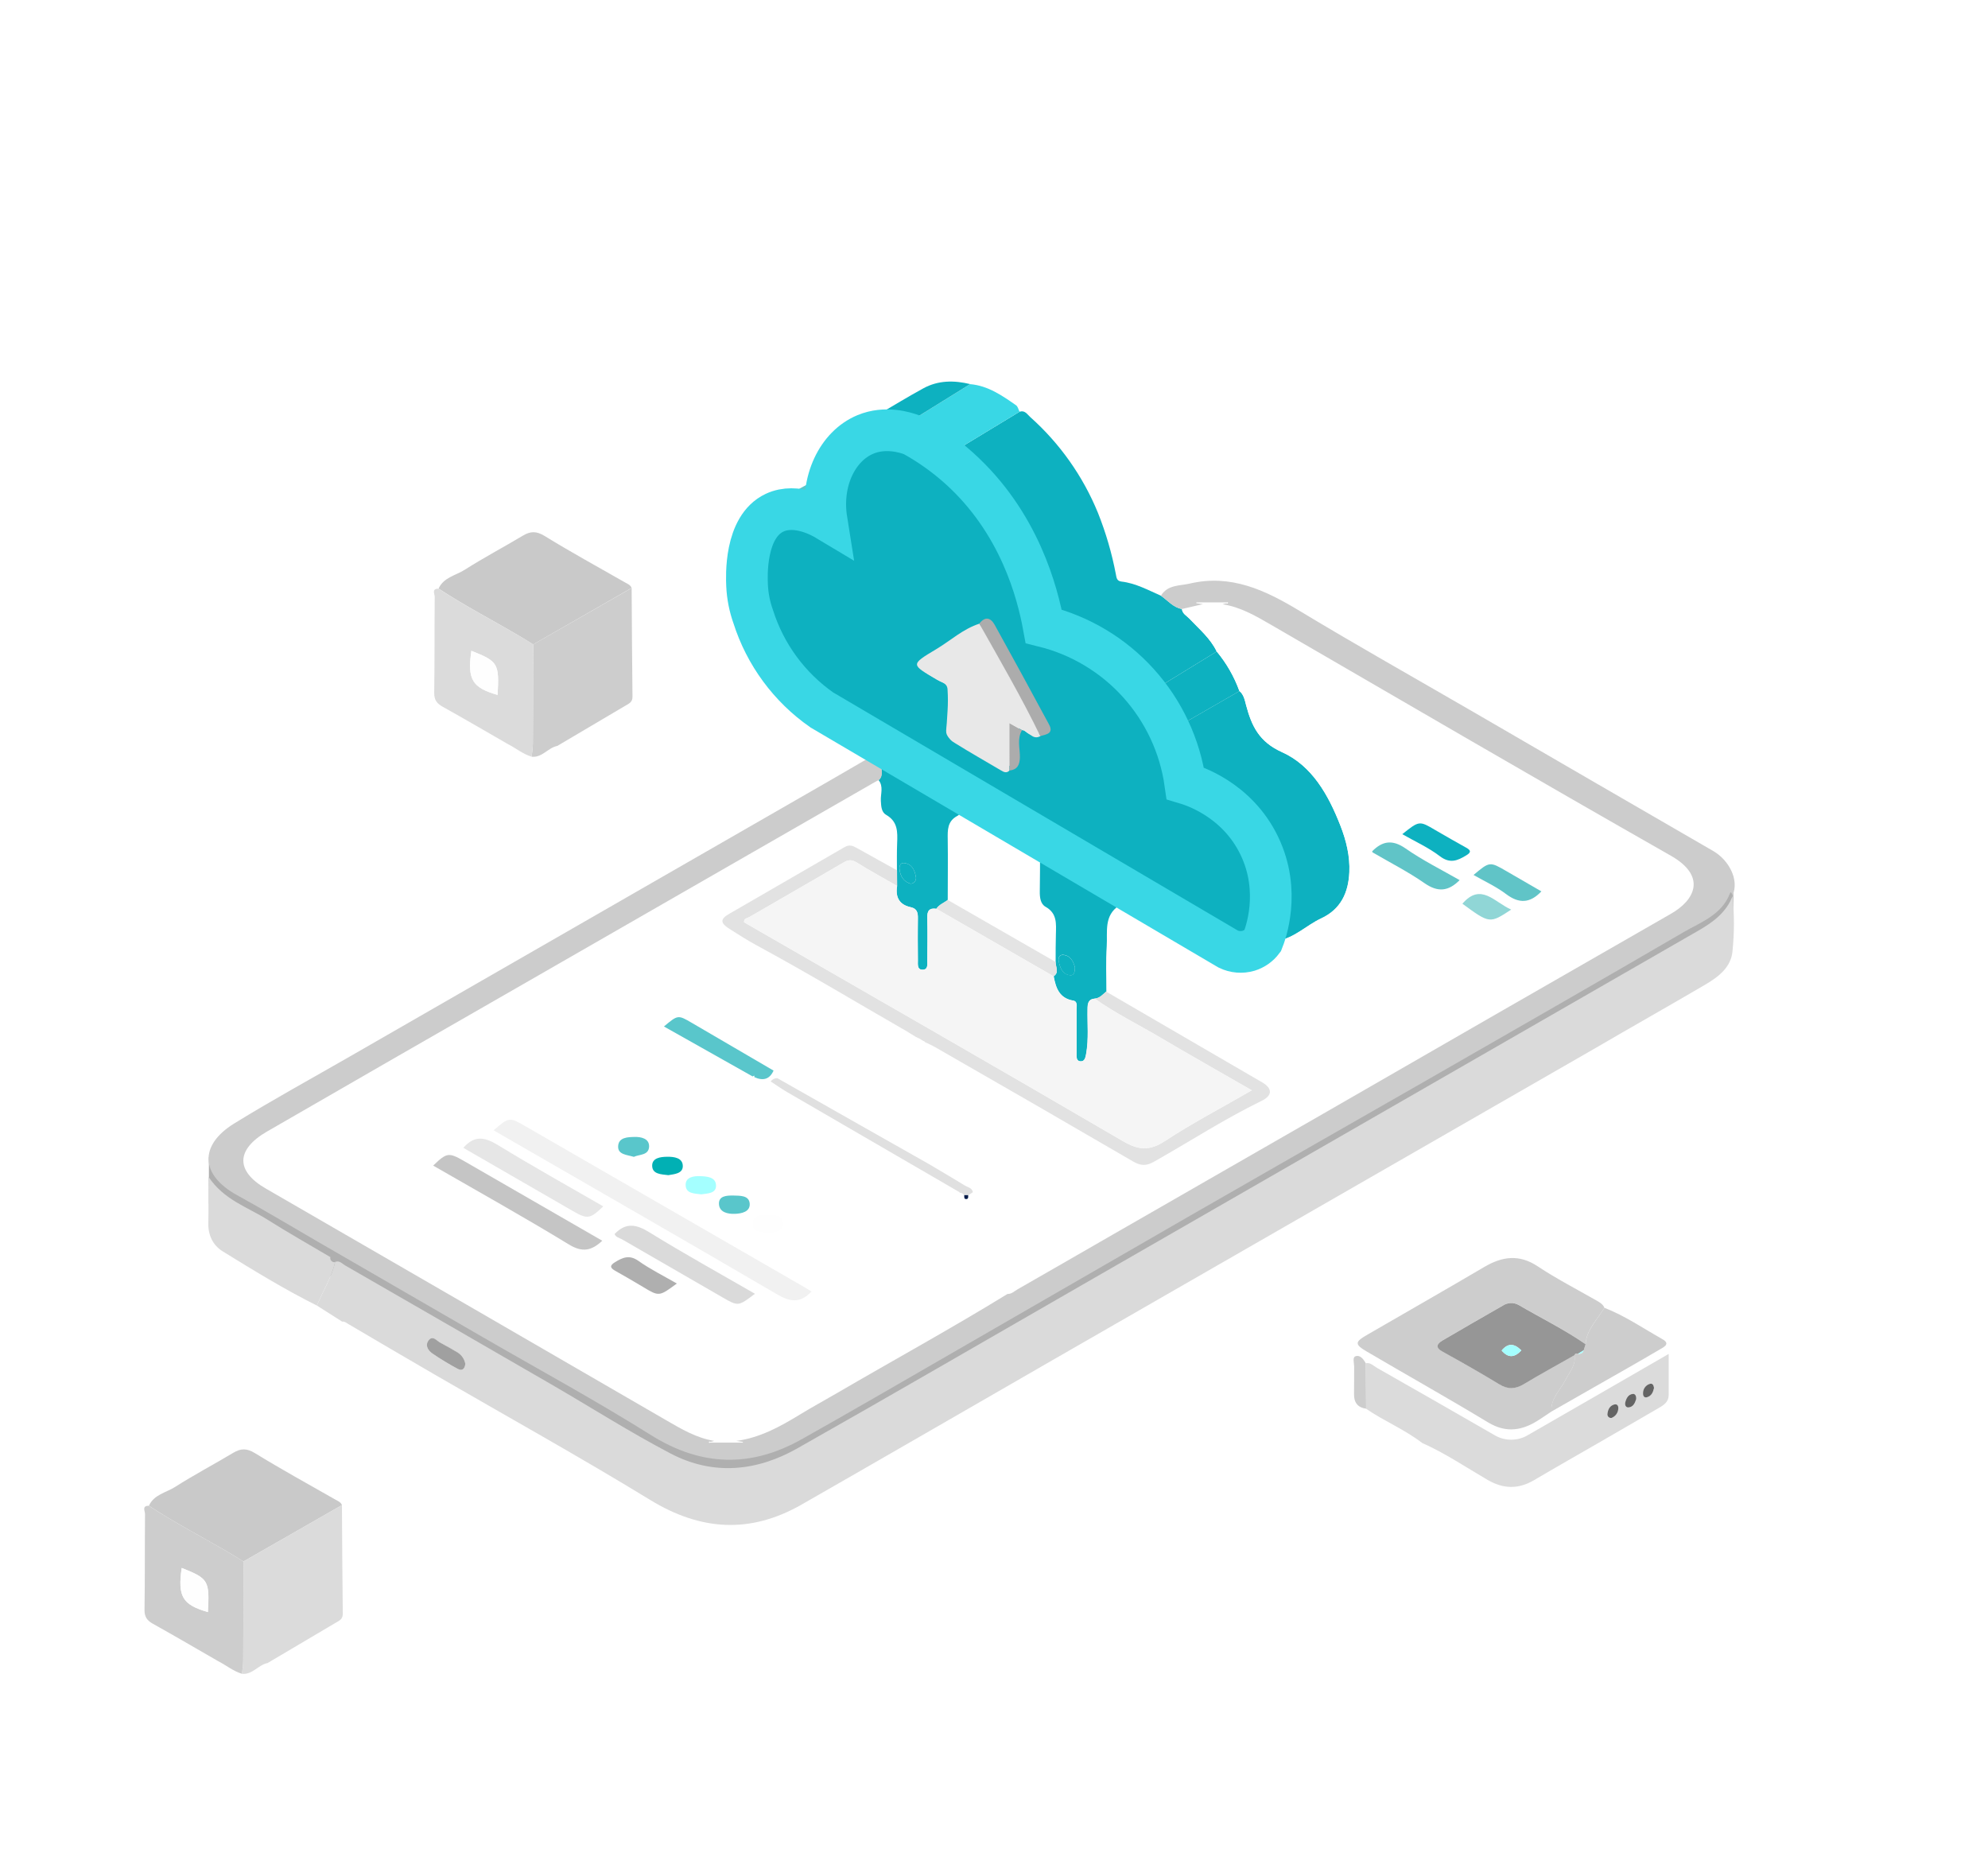 <svg width="620" height="585" viewBox="0 0 620 585" fill="none" xmlns="http://www.w3.org/2000/svg">
<g filter="url(#filter0_d_16227_13963)">
<mask id="mask0_16227_13963" style="mask-type:alpha" maskUnits="userSpaceOnUse" x="0" y="0" width="620" height="585">
<rect width="620" height="585" fill="#D9D9D9"/>
</mask>
<g mask="url(#mask0_16227_13963)">
<path d="M354.079 148.786C356.199 150.263 357.88 152.429 360.618 152.932C360.747 154.421 362.061 155.014 362.925 155.93C365.972 159.153 369.464 162.048 371.454 166.174L353.416 177.243C351.844 176.599 351.316 175.051 350.349 173.884C342.96 164.93 334.701 157.232 322.769 154.892C321.629 154.666 321.159 154.202 320.998 153.106C317.957 132.475 307.733 115.823 292.381 102.065L309.981 91.395C311.605 90.847 312.371 92.207 313.261 93.02C322.493 101.243 329.727 111.468 334.411 122.914C336.889 129.115 338.764 135.54 340.009 142.101C340.215 143.145 340.267 144.196 341.762 144.364C346.187 144.873 350.091 147.033 354.079 148.786Z" fill="#0DB1C0"/>
<path d="M475.86 403.191C474.571 404.035 473.322 404.88 472.046 405.718C466.892 409.103 461.835 410.044 456.082 406.569C443.577 399.007 430.821 391.863 418.22 384.456C414.451 382.244 414.548 381.477 418.22 379.356C430.461 372.264 442.74 365.263 454.942 358.081C460.527 354.806 465.778 354.065 471.576 357.913C477.374 361.762 483.668 365.005 489.756 368.486C490.8 369.086 491.85 369.628 492.365 370.801C490.226 374.489 486.805 377.519 486.509 382.154C479.822 377.564 472.549 373.966 465.571 369.905C464.827 369.502 463.988 369.307 463.143 369.34C462.297 369.373 461.476 369.633 460.765 370.092C454.465 373.702 448.158 377.319 441.896 380.994C440.002 382.103 439.57 383.205 441.954 384.52C447.9 387.802 453.801 391.161 459.606 394.687C462.299 396.331 464.612 396.202 467.246 394.623C472.445 391.509 477.767 388.595 483.037 385.597C483.571 388.717 481.478 390.87 480.221 393.333C478.598 396.563 475.538 399.135 475.86 403.191Z" fill="#CDCDCD"/>
<path d="M390.732 254.44C393.083 252.383 393.186 249.456 393.406 246.703C394.694 230.392 381.809 210.555 366.444 205.107C365.343 204.72 364.512 204.462 364.312 203.128C363.494 198.299 361.49 193.838 359.873 189.26L378.556 178.507C379.947 179.661 380.237 181.395 380.65 182.949C382.37 189.396 384.67 194.36 391.814 197.564C401.214 201.787 406.316 210.942 410.046 220.464C411.876 225.144 413.074 229.986 412.842 235.053C412.552 241.41 410.188 246.581 404.068 249.43C399.487 251.558 395.828 255.458 390.622 256.387C390.587 256.173 390.563 255.958 390.552 255.742C390.7 255.291 391.234 254.904 390.764 254.362L390.732 254.44Z" fill="#0DB1C0"/>
<path d="M435.557 413.004C430.114 408.794 423.684 406.202 418.047 402.315C418.008 397.587 417.972 392.859 417.938 388.131C419.432 387.828 420.366 388.963 421.455 389.582C433.614 396.48 445.753 403.426 457.874 410.418C459.5 411.434 461.378 411.973 463.295 411.973C465.212 411.973 467.09 411.434 468.716 410.418C483.224 402.102 497.707 393.714 512.415 385.224C512.415 389.524 512.415 393.766 512.415 398.008C512.415 400.142 510.978 401.122 509.393 402.037L491.503 412.411C484.493 416.453 477.446 420.444 470.481 424.557C465.611 427.432 460.972 427.387 456.025 424.557C449.247 420.618 442.747 416.195 435.557 413.004ZM502.262 399.368C502.371 398.459 502.023 397.634 501.282 397.692C499.807 397.821 499.189 399.046 498.873 400.355C498.68 401.141 499.053 401.954 499.839 401.902C501.347 401.805 501.888 400.574 502.262 399.368ZM507.841 395.822C507.718 395.017 507.409 394.288 506.52 394.533C505.896 394.725 505.353 395.117 504.973 395.648C504.594 396.179 504.399 396.82 504.42 397.473C504.381 398.253 504.761 398.956 505.663 398.698C507.074 398.317 507.576 397.112 507.841 395.822ZM494.608 405.177C495.207 404.943 495.724 404.537 496.094 404.011C496.464 403.485 496.671 402.861 496.689 402.218C496.734 401.425 496.36 400.742 495.458 400.967C494.022 401.335 493.455 402.534 493.307 403.875C493.271 404.053 493.281 404.238 493.334 404.412C493.387 404.586 493.482 404.744 493.61 404.873C493.739 405.002 493.897 405.097 494.071 405.15C494.245 405.203 494.43 405.212 494.608 405.177Z" fill="#DBDBDB"/>
<path d="M38.438 432.583C40.009 429.069 43.778 428.496 46.581 426.716C52.488 422.958 58.705 419.67 64.722 416.072C67.1 414.654 68.955 414.589 71.513 416.163C79.707 421.198 88.147 425.833 96.502 430.597C97.321 431.068 98.255 431.39 98.654 432.364L67.918 449.958C66.707 449.21 65.502 448.436 64.278 447.708C55.677 442.621 46.8 438.063 38.438 432.583Z" fill="#C9C9C9"/>
<path d="M67.917 449.958L98.641 432.364C98.718 443.672 98.763 454.98 98.905 466.288C98.905 468.016 97.752 468.435 96.637 469.092C89.581 473.27 82.524 477.443 75.468 481.612C72.562 482.167 70.758 485.332 67.473 484.971C67.608 483.572 67.853 482.173 67.859 480.774C67.917 470.498 67.917 460.228 67.917 449.958Z" fill="#DBDBDB"/>
<path d="M67.917 449.958C67.917 460.228 67.917 470.498 67.846 480.774C67.846 482.173 67.595 483.572 67.46 484.971C64.741 484.159 62.564 482.322 60.083 481.058C53.306 477.158 46.554 473.206 39.725 469.395C37.877 468.364 37.032 467.242 37.071 464.992C37.226 455.032 37.129 445.071 37.226 435.11C37.226 434.253 36.169 432.532 38.424 432.583C46.799 438.063 55.69 442.621 64.277 447.708C65.514 448.436 66.719 449.21 67.917 449.958ZM48.661 451.969C47.373 460.879 48.88 463.426 56.83 465.727C57.384 455.902 57.017 455.283 48.674 451.969H48.661Z" fill="#CDCDCD"/>
<path d="M486.503 382.181C486.8 377.545 490.221 374.515 492.36 370.828C498.802 373.336 504.529 377.275 510.521 380.659C513.188 382.168 510.591 383.238 509.541 383.883C503.099 387.699 496.534 391.374 490.021 395.101L475.848 403.192C475.526 399.136 478.586 396.564 480.203 393.366C481.459 390.878 483.553 388.724 483.018 385.63C483.04 385.523 483.088 385.424 483.159 385.341C483.229 385.258 483.319 385.195 483.421 385.156C483.522 385.117 483.632 385.105 483.74 385.12C483.847 385.136 483.949 385.178 484.036 385.243C484.861 385.243 485.621 385.082 485.885 384.121C486.098 383.457 486.297 382.819 486.503 382.181Z" fill="#CDCDCD"/>
<path d="M309.963 91.395L292.363 102.078C287.731 98.609 282.364 96.404 277.455 93.413L294.572 82.795C300.126 83.285 304.513 86.334 308.881 89.384C309.435 89.764 309.609 90.705 309.963 91.395Z" fill="#39D7E5"/>
<path d="M378.541 178.526L359.858 189.28C357.726 185.25 354.93 181.582 353.416 177.243L371.455 166.174C374.517 169.847 376.915 174.027 378.541 178.526Z" fill="#0DB1C0"/>
<path d="M294.573 82.782L277.455 93.4C276.921 93.549 276.515 94.348 275.89 93.948C272.804 92.014 269.312 92.846 265.408 92.556C270.594 89.532 275.213 86.689 279.974 84.097C284.594 81.576 289.535 81.564 294.573 82.782Z" fill="#0DB1C0"/>
<path d="M417.937 388.124C417.975 392.852 418.012 397.58 418.046 402.308C415.373 401.921 414.232 400.329 414.284 397.685C414.342 394.849 414.284 392.012 414.323 389.175C414.323 388.053 413.723 386.306 414.748 385.952C416.178 385.442 417.222 386.848 417.937 388.124Z" fill="#CDCDCD"/>
<path d="M248.219 111.646C248.567 114.45 247.89 117.164 247.517 119.904C244.117 118.758 240.591 118.031 237.016 117.738L248.219 111.646Z" fill="#59C6CB"/>
<path d="M96.541 356.592C96.331 356.631 96.114 356.617 95.911 356.551C95.707 356.485 95.524 356.369 95.376 356.215C95.228 356.06 95.121 355.871 95.065 355.664C95.009 355.458 95.005 355.241 95.053 355.032C95.62 355.484 96.793 355.361 96.541 356.592Z" fill="black"/>
<path d="M214.726 412.34C209.205 411.424 204.508 408.652 199.76 405.893C158.142 381.772 116.51 357.682 74.862 333.622C65.45 328.181 65.559 321.476 75.294 315.854C102.407 300.192 129.549 284.577 156.719 269.01L264.77 206.925C265.182 206.687 265.614 206.487 266.058 206.281C267.662 208.26 266.657 210.568 266.767 212.728C266.864 214.462 266.922 216.28 268.442 217.144C272.082 219.22 271.992 222.501 271.85 225.951C271.734 228.774 271.805 231.605 271.786 234.435C267.643 232.12 263.481 229.845 259.365 227.485C258.076 226.737 256.975 226.26 255.441 227.156C243.433 234.151 231.366 241.03 219.364 248.019C216.607 249.624 216.716 250.881 219.512 252.628C222.308 254.375 225.136 256.206 228.023 257.786C243.903 266.393 259.371 275.721 275.052 284.715C271.65 285.418 272.443 287.874 272.971 290.021C275.587 300.607 278.593 311.085 281.99 321.456C282.493 322.984 283.466 324.596 281.72 326.014L266.2 317.227L234.491 299.259C234.691 298.041 236.701 298.376 236.604 296.867C235.47 296.126 234.42 297.796 233.338 296.867C224.778 291.895 216.237 286.922 207.716 281.949C203.445 279.461 203.432 279.48 199.084 283.116L226.786 298.718C226.815 298.81 226.874 298.89 226.953 298.946C227.032 299.002 227.127 299.03 227.224 299.027L227.256 298.898C229.543 301.477 229.543 301.477 232.365 300.246C234.046 301.342 235.689 302.515 237.428 303.527C255.403 313.976 273.385 324.411 291.377 334.834C288.317 335.408 288.665 337.348 289.734 339.347C293.851 346.896 297.04 354.929 301.588 362.253C302.728 364.09 303.695 366.179 306.22 366.559C288.735 377.307 270.723 387.158 252.993 397.505C249.179 399.729 245.301 401.831 241.532 404.133C235.328 407.923 229.021 411.411 221.651 412.385L214.726 412.34ZM245.082 365.76C244.367 365.315 243.794 364.941 243.188 364.593L156.004 314.307C150.805 311.302 150.792 311.302 145.921 315.467L148.073 316.698C176.838 333.299 205.648 349.817 234.31 366.592C238.356 368.984 241.526 369.544 245.082 365.76ZM179.834 349.926L136.631 325.021C131.961 322.333 131.297 322.443 127.097 326.498C141.238 334.653 155.482 342.583 169.384 351.067C173.527 353.595 176.381 353.182 179.834 349.926ZM183.667 347.85C184.054 348.856 185.22 349.043 186.109 349.552C196.489 355.569 206.877 361.57 217.27 367.552C222.237 370.421 222.237 370.415 227.443 366.463C216.381 360.074 205.281 353.949 194.516 347.289C190.406 344.749 187.139 344.182 183.667 347.85ZM136.503 320.947L170.647 340.668C175.195 343.292 176.046 343.157 180.111 339.198C169.217 332.906 158.207 326.794 147.519 320.244C143.55 317.801 140.213 316.698 136.503 320.947ZM205.436 371.672C208.799 373.606 212.439 375.218 215.505 377.571C219.422 380.575 222.663 380.15 226.116 376.707C222.953 374.87 219.635 373.258 216.678 371.137C212.812 368.339 209.217 367.211 205.462 371.672H205.436ZM203.059 363.291C198.845 360.854 194.774 358.868 191.134 356.27C188.306 354.252 186.218 355.135 183.789 356.631C182.076 357.682 182.218 358.404 183.835 359.32C186.721 360.951 189.6 362.607 192.442 364.316C197.55 367.352 197.537 367.372 203.084 363.265L203.059 363.291ZM231.34 347.489C233.557 347.399 236.159 347.135 236.25 344.807C236.346 342.112 233.563 341.842 231.437 341.848C229.466 341.848 226.812 342.016 226.721 344.511C226.65 347.328 229.414 347.199 231.366 347.463L231.34 347.489ZM189.678 323.764C191.346 322.958 194.303 323.365 194.426 320.58C194.535 317.968 191.804 317.511 189.916 317.556C187.861 317.607 184.762 317.595 184.762 320.631C184.775 323.087 187.552 323.094 189.678 323.764ZM200.437 329.476C202.279 329.154 204.946 328.999 204.946 326.62C204.914 324.042 202.215 323.706 200.024 323.739C197.982 323.739 195.379 324.1 195.392 326.504C195.405 329.173 198.149 329.206 200.437 329.476ZM210.693 335.459C212.555 335.169 215.312 335.234 215.312 332.777C215.312 329.966 212.323 329.85 210.216 329.779C208.399 329.721 205.867 330.063 205.835 332.403C205.784 335.266 208.483 335.182 210.693 335.459ZM220.653 335.82C218.552 335.82 216.046 335.936 216.233 338.58C216.407 341.081 218.958 341.629 221.168 341.545C223.378 341.461 226.026 340.842 225.813 338.322C225.6 335.801 222.779 335.885 220.653 335.827V335.82Z" fill="white"/>
<path d="M306.202 366.527C303.677 366.147 302.71 364.058 301.57 362.22C297.022 354.897 293.839 346.864 289.716 339.314C288.647 337.348 288.299 335.407 291.359 334.801L291.262 334.937C291.449 335.749 292.055 335.813 292.731 335.755V335.672C292.731 336.181 292.583 336.89 293.343 336.89C294.103 336.89 293.936 336.174 293.955 335.665V335.755C294.715 335.813 295.302 335.614 295.45 334.756C295.179 333.344 293.794 333.209 292.873 332.629C289.181 330.346 285.426 328.174 281.695 325.956C283.441 324.538 282.469 322.926 281.966 321.398C278.556 311.035 275.549 300.557 272.947 289.962C272.418 287.816 271.658 285.359 275.028 284.657C275.028 285.701 275.672 285.669 276.387 285.52L276.322 285.462C276.426 286.365 277.057 286.41 277.753 286.339L277.682 286.275C277.83 286.752 278.126 286.919 278.616 286.752H278.687C278.61 287.88 279.273 287.77 279.975 287.545L280.046 287.577L279.969 288.125L280.42 287.867C281.476 288.383 282.572 288.847 283.596 289.434C304.211 301.313 324.827 313.219 345.443 325.15C347.788 326.51 349.495 326.581 351.917 325.208C363.088 318.897 373.866 311.902 385.417 306.26C388.87 304.578 388.961 302.392 385.662 300.458C369.462 291.003 353.238 281.566 336.99 272.149C336.99 267.437 336.778 262.705 337.106 258.011C337.422 253.569 336.159 248.521 340.972 245.336C341.616 244.924 341.674 243.66 342.009 242.79L344.283 243.686C354.784 250.178 365.279 256.728 376.559 261.808C380.656 263.652 384.148 260.661 387.595 258.791C388.395 258.276 389.151 257.696 389.856 257.057L390.584 256.341C395.79 255.413 399.449 251.513 404.029 249.385C410.15 246.535 412.514 241.365 412.804 235.008C413.036 229.941 411.837 225.099 410.008 220.419C406.278 210.896 401.175 201.722 391.776 197.519C384.631 194.295 382.331 189.325 380.611 182.904C380.199 181.35 379.909 179.616 378.518 178.462C376.892 173.963 374.493 169.783 371.431 166.109C369.44 161.983 365.949 159.114 362.901 155.865C362.038 154.949 360.724 154.356 360.595 152.867L367.147 151.352L373.299 151.391C378.84 152.242 383.549 154.982 388.304 157.735C429.87 181.885 471.339 206.1 513.086 229.851C524.179 236.162 520.816 243.563 513.124 247.96C476.841 268.758 440.583 289.604 404.351 310.496L338.826 348.134C329.008 353.775 319.209 359.448 309.378 365.063C308.373 365.637 307.504 366.572 306.202 366.527ZM447.219 237.465C441.575 234.241 435.706 231.301 430.391 227.601C426.301 224.758 423.215 225.235 419.981 228.452C419.981 228.568 419.981 228.755 420.051 228.793C425.482 231.978 431.139 234.841 436.286 238.419C440.454 241.333 443.74 240.985 447.219 237.465ZM472.718 240.959L461.817 234.647C456.599 231.624 456.599 231.617 451.555 235.84C454.995 237.819 458.641 239.457 461.714 241.803C465.734 244.866 469.155 244.73 472.718 240.978V240.959ZM429.335 223.139C433.342 225.434 437.497 227.298 441.021 229.986C444.178 232.404 446.504 231.437 449.261 229.76C450.807 228.819 450.827 228.226 449.3 227.369C446.079 225.563 442.857 223.765 439.681 221.889C434.643 218.91 434.663 218.884 429.335 223.139ZM463.293 246.658C458.081 244.382 453.848 238.129 448.076 244.827C456.593 251.055 456.592 251.055 463.299 246.658H463.293Z" fill="white"/>
<path d="M348.643 183.046C350.576 186.914 352.431 190.782 354.338 194.612C356.658 199.286 357.469 204.405 358.668 209.44C359.061 211.058 359.692 211.98 361.483 212.09C366.598 212.405 370.644 215.029 374.174 218.466C381.693 225.789 386.473 234.544 387.536 245.105C387.663 246.551 387.641 248.007 387.471 249.45C386.827 255.665 383 258.128 377.37 255.446C371.952 252.867 366.836 249.643 361.592 246.684C356.658 243.899 351.718 241.105 346.775 238.303C346.682 238.224 346.572 238.168 346.453 238.14C346.334 238.112 346.211 238.112 346.092 238.142H346.189C332.963 230.405 319.775 222.617 306.491 214.933C289.026 204.792 271.322 195.05 254.102 184.509C237.751 174.504 229.318 159.224 227.469 140.283C227.104 136.886 227.623 133.452 228.977 130.316C230.993 125.719 234.517 123.811 239.484 124.604C241.745 125.025 243.936 125.763 245.991 126.796C248.478 127.969 250.984 129.084 253.683 130.322C253.683 127.099 253.728 124.223 253.683 121.367C253.619 117.615 253.561 113.882 254.488 110.195C256.898 100.647 263.636 96.701 273.107 99.325C280.193 101.259 285.991 105.424 291.074 110.504C302.793 122.289 310.859 136.137 313.7 152.719C314.144 155.298 313.603 158.521 314.988 160.456C316.432 162.493 319.93 161.249 322.468 161.925C328.736 163.608 333.916 167.083 338.497 171.499C341.189 174.078 343.541 177.037 346.047 179.822L346.131 180.035L346.859 181.06L347.625 182.246C347.635 182.368 347.67 182.485 347.728 182.592C347.785 182.699 347.865 182.793 347.96 182.868C348.056 182.943 348.166 182.998 348.283 183.028C348.401 183.059 348.523 183.065 348.643 183.046ZM315.253 191.833C316.966 191.337 319.279 191.137 317.829 188.423C312.568 178.649 307.251 168.903 301.878 159.185C300.667 157 299.044 156.652 297.369 158.85C292.569 160.378 288.897 163.821 284.677 166.335C276.895 170.971 277.359 170.848 284.825 175.264C286.062 176.006 287.995 176.225 288.001 178.294C288.001 181.518 288.601 184.973 287.782 188.01C286.964 191.047 288.175 192.594 290.25 193.89C294.643 196.636 299.16 199.183 303.624 201.826C304.481 202.335 305.312 202.845 306.201 201.929C308.54 201.665 309.197 200.324 309.242 198.061C309.3 195.424 308.385 192.658 309.886 190.131C311.806 190.266 312.837 193.206 315.253 191.833Z" fill="#0DB1C0"/>
<path d="M291.951 214.042C300.216 218.633 308.74 222.785 316.348 228.477C316.348 232.642 316.348 236.807 316.264 240.972C316.264 242.854 316.471 244.891 318.062 245.781C321.747 247.844 321.38 251.106 321.283 254.426C321.219 257.282 321.231 260.138 321.206 262.994L287.544 243.654C287.544 237.361 287.641 231.075 287.544 224.783C287.506 221.869 287.403 219.136 290.495 217.472C291.745 216.834 292.112 215.448 291.951 214.042Z" fill="white"/>
<path d="M321.223 262.995C321.223 260.139 321.223 257.283 321.301 254.427C321.378 251.106 321.745 247.844 318.079 245.781C316.488 244.892 316.25 242.854 316.282 240.972C316.359 236.807 316.346 232.642 316.366 228.478C319.187 228.781 321.21 230.753 323.542 232.017C329.038 234.989 334.404 238.193 339.822 241.301C340.04 241.571 340.313 241.79 340.623 241.945C340.933 242.1 341.273 242.186 341.62 242.197C341.768 242.416 341.91 242.642 342.058 242.841C341.723 243.712 341.652 244.975 341.021 245.388C336.182 248.573 337.445 253.621 337.155 258.063C336.827 262.756 337.052 267.488 337.039 272.201C335.963 273.104 335.036 274.251 333.496 274.399C331.389 274.567 331.235 275.979 331.202 277.687C331.112 282.31 331.595 286.939 330.784 291.555C330.552 292.844 330.294 294.134 328.851 293.953C327.563 293.779 327.769 292.316 327.769 291.271C327.769 286.758 327.769 282.245 327.769 277.733C327.769 276.714 328.123 275.27 326.719 275.031C322.351 274.296 321.301 271.053 320.631 267.443C322.422 266.212 321.178 264.542 321.223 262.995ZM327.24 264.632C326.725 262.95 325.997 261.028 323.607 260.764C322.48 260.654 321.951 261.641 322.177 262.698C322.595 264.697 323.24 266.734 325.604 267.095C326.989 267.346 327.221 266.089 327.24 264.632Z" fill="#0DB1C0"/>
<path d="M291.952 214.043C292.1 215.448 291.746 216.809 290.522 217.466C287.429 219.13 287.532 221.863 287.571 224.777C287.661 231.07 287.571 237.355 287.571 243.648C286.398 244.582 284.878 245.072 284.021 246.407C281.792 246.072 281.122 247.097 281.18 249.244C281.303 253.647 281.245 258.057 281.18 262.46C281.18 263.698 281.528 265.484 279.582 265.4C277.991 265.335 278.249 263.704 278.242 262.557C278.242 258.147 278.178 253.744 278.242 249.334C278.275 247.593 277.978 246.342 276.02 245.917C272.431 245.143 271.188 242.784 271.761 239.296C271.761 237.671 271.761 236.072 271.729 234.422C271.729 231.592 271.678 228.761 271.794 225.938C271.935 222.489 272.026 219.207 268.386 217.131C266.865 216.267 266.807 214.449 266.711 212.715C266.601 210.568 267.606 208.26 266.002 206.268C267.2 205.282 266.949 203.921 266.865 202.658C266.704 200.375 266.865 199.208 269.584 200.846C276.999 205.352 284.498 209.659 291.952 214.043ZM275.949 238.587C276.223 238.583 276.492 238.515 276.734 238.389C276.977 238.263 277.188 238.082 277.348 237.861C277.509 237.639 277.616 237.383 277.66 237.113C277.705 236.843 277.686 236.566 277.605 236.304C277.231 234.235 276.316 232.385 273.952 232.133C272.76 232.011 272.412 233.094 272.541 234.125C272.786 236.266 273.784 237.91 275.949 238.587Z" fill="#0DB1C0"/>
<path d="M214.727 412.339H221.633L223.675 412.635V412.88H213.451C212.865 413.177 213.052 412.371 213.387 412.558C213.722 412.745 214.27 412.429 214.727 412.339Z" fill="#FEFEFE"/>
<path d="M373.324 151.455L367.171 151.417L365.129 151.12V150.869H374.709C375.231 150.624 374.986 151.417 374.67 151.23C374.354 151.043 373.787 151.359 373.324 151.455Z" fill="#FEFEFE"/>
<path d="M57.148 338.271V323.812L72.923 335.642L207.881 414.076H230.228L522.93 245.816L532.57 236.176V249.76L235.924 425.468L198.241 422.839L57.148 338.271Z" fill="#AFAFAF"/>
<path d="M526.303 228.387C501.084 213.804 475.875 199.191 450.677 184.548C432.876 174.233 414.941 164.137 397.327 153.512C386.665 147.065 375.919 141.972 363.08 144.983C359.923 145.724 356.141 145.305 354.061 148.774C356.18 150.25 357.862 152.416 360.6 152.919L367.151 151.404L365.109 151.107V150.856H374.689C375.211 150.611 374.966 151.404 374.65 151.217C374.335 151.03 373.768 151.346 373.304 151.443C378.844 152.294 383.554 155.034 388.308 157.786C429.868 181.885 471.337 206.1 513.084 229.851C524.177 236.163 520.815 243.564 513.122 247.961C476.839 268.759 440.581 289.604 404.35 310.496L338.824 348.134C329.006 353.775 319.207 359.448 309.376 365.064C308.371 365.638 307.502 366.572 306.2 366.527C288.716 377.274 270.703 387.125 252.974 397.473C249.16 399.697 245.281 401.799 241.513 404.1C235.309 407.891 229.002 411.379 221.632 412.352L223.674 412.649V412.894H213.45C212.863 413.191 213.05 412.385 213.385 412.572C213.72 412.759 214.268 412.436 214.725 412.346C209.204 411.431 204.508 408.658 199.76 405.899C158.142 381.779 116.509 357.688 74.862 333.628C65.45 328.187 65.559 321.482 75.293 315.86C102.407 300.198 129.549 284.584 156.718 269.016L264.77 206.932C265.182 206.693 265.613 206.493 266.058 206.287C267.256 205.301 267.005 203.94 266.921 202.677C266.76 200.395 266.921 199.228 269.64 200.865C277.016 205.378 284.515 209.665 291.969 214.049C300.235 218.64 308.758 222.791 316.366 228.484C317.355 228.604 318.313 228.904 319.195 229.367C323.099 230.599 326.925 232.088 330.855 233.564C334.186 234.854 337.607 236.143 341.079 237.104C341.562 236.872 342.278 236.994 343.353 237.665L343.998 237.819L344.519 237.903C344.668 237.903 344.822 237.865 344.964 237.858C331.938 230.238 318.924 222.572 305.872 214.991C288.671 205.004 271.231 195.418 254.269 185.038C238.163 175.18 229.871 160.133 228.048 141.482C227.681 138.144 228.185 134.768 229.511 131.683C231.495 127.17 234.967 125.274 239.857 126.061C242.085 126.472 244.243 127.197 246.267 128.214C248.715 129.368 251.183 130.471 253.843 131.689C253.843 128.465 253.882 125.68 253.843 122.876C253.779 119.175 253.721 115.501 254.636 111.864C257.007 102.465 263.655 98.577 272.971 101.162C279.954 103.097 285.694 107.165 290.668 112.168C302.206 123.772 310.15 137.42 312.946 153.751C313.39 156.329 312.855 159.476 314.189 161.365C315.606 163.37 319.053 162.145 321.552 162.815C327.724 164.472 332.827 167.908 337.336 172.241C339.269 174.104 341.028 176.147 342.793 178.178C342.149 176.979 341.543 175.786 340.931 174.581C338.651 170.107 336.531 164.414 332.105 161.635C330.424 160.578 328.658 159.617 327.074 158.496C325.309 157.796 323.493 157.234 321.643 156.813C320.432 156.542 319.272 156.278 319.066 154.44C317.925 143.996 313.912 134.526 308.668 125.558C301.581 113.431 292.523 103.322 279.516 97.23C267.707 91.698 256.781 94.213 251.221 104.064C249.894 106.41 249.198 109.112 248.213 111.652C248.561 114.456 247.884 117.17 247.51 119.91C247.633 122.96 245.726 121.258 244.714 120.987C232.352 117.718 224.866 122.386 222.314 134.809C221.569 138.778 221.61 142.855 222.437 146.807C225.858 165.549 235.218 180.332 251.473 190.569C255.699 193.232 260.382 195.192 264.551 198.448C259.616 201.31 255.106 203.947 250.577 206.551C234.085 216.041 217.586 225.525 201.08 235.002L151.268 263.627L101.469 292.264C89.305 299.266 76.988 305.996 65.037 313.359C53.924 320.218 54.562 329.476 65.926 335.704C74.469 340.398 82.831 345.433 91.27 350.319L142.539 379.976C160.036 390.104 177.843 399.749 194.954 410.496C210.744 420.405 226.206 420.74 242.105 411.785C258.179 402.759 274.111 393.476 290.088 384.269C314.41 370.254 338.724 356.227 363.028 342.19C387.574 328.105 412.136 314.042 436.716 300.001C463.542 284.599 490.387 269.242 517.104 253.673C522.515 250.52 528.932 248.334 531.528 241.597C531.837 240.785 532.134 241.739 532.34 242.242C534.485 237.368 531.18 231.211 526.303 228.387Z" fill="#CCCCCC"/>
<path d="M490.587 289.26C433.753 321.925 376.92 354.59 320.09 387.254C294.05 402.224 268.075 417.297 241.996 432.203C226.032 441.332 210.59 440.423 194.786 430.765C172.644 417.226 149.922 404.629 127.464 391.606C118.503 386.41 109.58 381.149 100.651 375.908C100.039 375.547 99.498 375.037 98.718 375.153L90.826 370.131C92.714 365.618 95.445 361.395 96.528 356.515C97.9 355.993 98.737 357.108 99.691 357.656C121.11 369.979 142.515 382.327 163.908 394.701C176.348 401.902 188.492 409.671 201.216 416.317C214.358 423.183 227.913 421.881 240.585 414.719C270.342 397.892 299.9 380.717 329.541 363.678C393.557 326.874 457.577 290.068 521.601 253.26C526.246 250.591 530.407 247.555 532.392 242.3L532.314 242.242C532.908 248.029 532.908 253.862 532.314 259.649C531.883 264.626 527.934 267.643 523.856 270.035C514.952 275.257 505.984 280.35 497.042 285.508C494.884 286.759 492.739 288.009 490.587 289.26ZM137.121 388.325C136.999 387.611 136.728 386.931 136.327 386.329C135.925 385.727 135.401 385.216 134.789 384.83C132.953 383.741 131.11 382.658 129.223 381.652C128.089 381.052 126.871 379.279 125.596 381.123C124.513 382.69 125.596 384.218 126.884 385.108C129.432 386.842 132.071 388.439 134.789 389.891C136.206 390.652 136.979 389.762 137.121 388.325Z" fill="#DADADA"/>
<path d="M96.515 356.515C95.433 361.395 92.701 365.586 90.814 370.131C80.706 365.083 71.081 359.171 61.482 353.253C58.415 351.357 56.888 348.244 56.972 344.44C57.075 339.862 56.972 335.279 56.972 329.902C61.765 337.193 69.213 339.418 75.449 343.37C81.891 347.438 88.495 351.158 95.027 355.032C94.979 355.241 94.983 355.458 95.039 355.664C95.096 355.871 95.202 356.06 95.35 356.215C95.498 356.369 95.681 356.485 95.885 356.551C96.088 356.617 96.305 356.631 96.515 356.592V356.515Z" fill="#DADADA"/>
<path d="M137.12 388.324C136.979 389.775 136.212 390.664 134.775 389.891C132.057 388.436 129.418 386.837 126.871 385.101C125.582 384.211 124.513 382.683 125.582 381.116C126.871 379.273 128.075 381.045 129.209 381.645C131.097 382.651 132.939 383.734 134.775 384.823C135.391 385.209 135.917 385.72 136.322 386.323C136.726 386.926 136.998 387.608 137.12 388.324Z" fill="#A0A0A0"/>
<path d="M486.503 382.18C486.297 382.825 486.097 383.47 485.897 384.114L484.048 385.236C483.961 385.171 483.86 385.129 483.752 385.114C483.644 385.098 483.535 385.111 483.433 385.149C483.331 385.188 483.241 385.251 483.171 385.334C483.101 385.417 483.052 385.516 483.03 385.623C477.761 388.621 472.439 391.535 467.24 394.649C464.605 396.228 462.293 396.357 459.6 394.713C453.802 391.187 447.894 387.828 441.948 384.546C439.564 383.257 440.015 382.129 441.89 381.02C448.152 377.345 454.459 373.728 460.759 370.118C461.47 369.659 462.291 369.399 463.137 369.366C463.982 369.333 464.821 369.528 465.565 369.931C472.542 373.993 479.816 377.59 486.503 382.18ZM466.461 384.114C464.212 381.852 462.254 381.806 460.321 384.153C462.305 386.481 464.264 386.48 466.461 384.134V384.114Z" fill="#969696"/>
<path d="M390.537 255.742C389.758 255.155 389.757 254.685 390.75 254.362C391.22 254.904 390.679 255.291 390.537 255.742Z" fill="#FEFEFE"/>
<path d="M502.261 399.368C501.887 400.541 501.346 401.805 499.839 401.902C499.053 401.953 498.679 401.141 498.872 400.354C499.188 399.065 499.807 397.821 501.282 397.692C502.023 397.634 502.371 398.459 502.261 399.368Z" fill="#646464"/>
<path d="M507.84 395.822C507.576 397.112 507.074 398.317 505.663 398.723C504.761 398.981 504.374 398.278 504.42 397.498C504.399 396.846 504.594 396.204 504.973 395.673C505.353 395.142 505.896 394.75 506.52 394.559C507.409 394.288 507.718 395.016 507.84 395.822Z" fill="#646464"/>
<path d="M494.607 405.177C494.431 405.209 494.249 405.198 494.078 405.145C493.907 405.091 493.752 404.997 493.625 404.87C493.499 404.744 493.405 404.588 493.351 404.417C493.298 404.246 493.287 404.064 493.319 403.888C493.467 402.547 494.034 401.348 495.47 400.98C496.372 400.755 496.759 401.438 496.701 402.231C496.679 402.873 496.469 403.495 496.097 404.019C495.725 404.543 495.207 404.946 494.607 405.177Z" fill="#646464"/>
<path d="M48.675 451.969C57.05 455.283 57.385 455.902 56.844 465.727C48.894 463.426 47.38 460.879 48.675 451.969Z" fill="#FEFEFE"/>
<path d="M342.04 242.867C341.891 242.641 341.75 242.416 341.602 242.222C342.851 242.139 344.095 242.074 344.314 243.789L342.04 242.867Z" fill="#A4FFFF"/>
<path d="M347.374 183.606C347.253 183.632 347.127 183.632 347.006 183.606C346.884 183.579 346.77 183.527 346.67 183.452C346.571 183.378 346.488 183.283 346.429 183.174C346.369 183.065 346.333 182.944 346.324 182.82L347.374 183.606Z" fill="#A4FFFF"/>
<path d="M345.582 181.653L344.867 180.641L345.582 181.653Z" fill="#A4FFFF"/>
<path d="M344.881 237.825C344.993 237.8 345.11 237.802 345.222 237.83C345.334 237.858 345.438 237.911 345.525 237.987C345.171 238.567 344.99 238.354 344.881 237.825Z" fill="#A4FFFF"/>
<path d="M390.615 256.419L389.887 257.135L390.615 256.419Z" fill="#59C6CB"/>
<path d="M484.049 385.217L485.898 384.095C485.634 385.056 484.873 385.191 484.049 385.217Z" fill="#A4FFFF"/>
<path d="M271.767 234.422C271.767 236.046 271.767 237.645 271.799 239.296C267.573 236.865 263.289 234.525 259.146 231.953C257.594 230.992 256.569 231.102 255.023 231.998C245.276 237.723 235.451 243.312 225.678 248.992C225.066 249.347 223.971 249.353 224.035 250.597L225.543 251.468C264.41 273.864 303.347 296.132 342.072 318.787C347.001 321.669 350.447 322.011 355.331 318.819C363.925 313.178 373.086 308.401 382.388 303.018C372.493 297.319 362.991 291.961 353.604 286.41C346.865 282.432 339.804 278.996 333.42 274.425C334.96 274.277 335.888 273.136 336.963 272.227C353.194 281.657 369.418 291.093 385.635 300.536C388.934 302.47 388.857 304.655 385.391 306.338C373.839 311.979 363.061 318.974 351.89 325.286C349.468 326.659 347.761 326.575 345.416 325.228C324.852 313.249 304.236 301.344 283.569 289.511C282.545 288.925 281.45 288.46 280.393 287.945C280.38 287.857 280.334 287.778 280.265 287.724C280.195 287.67 280.107 287.645 280.019 287.655L279.949 287.622L278.66 286.829H278.583L277.655 286.352L277.726 286.417L276.296 285.54L276.36 285.604L275.001 284.734C259.346 275.741 243.878 266.412 227.972 257.805C225.085 256.238 222.27 254.42 219.461 252.647C216.652 250.874 216.556 249.643 219.313 248.038C231.322 241.049 243.388 234.17 255.39 227.175C256.924 226.279 258.012 226.756 259.314 227.504C263.463 229.831 267.631 232.107 271.767 234.422Z" fill="#E2E2E2"/>
<path d="M245.083 365.76C241.507 369.557 238.338 368.983 234.311 366.617C205.649 349.855 176.839 333.325 148.074 316.724L145.941 315.473C150.812 311.309 150.825 311.309 156.024 314.313L243.208 364.599C243.794 364.928 244.387 365.302 245.083 365.76Z" fill="#F1F1F1"/>
<path d="M179.835 349.926C176.382 353.149 173.528 353.594 169.385 351.067C155.483 342.583 141.239 334.653 127.098 326.497C131.298 322.423 131.962 322.333 136.632 325.021L179.835 349.926Z" fill="#C5C5C5"/>
<path d="M183.666 347.85C187.138 344.181 190.405 344.749 194.515 347.289C205.28 353.949 216.38 360.073 227.442 366.462C222.236 370.414 222.236 370.421 217.269 367.552C206.88 361.556 196.493 355.556 186.108 349.552C185.219 349.043 184.053 348.856 183.666 347.85Z" fill="#DADADA"/>
<path d="M136.502 320.947C140.213 316.698 143.55 317.801 147.538 320.244C158.251 326.794 169.236 332.906 180.13 339.198C176.064 343.157 175.214 343.292 170.666 340.668L136.502 320.947Z" fill="#E6E6E6"/>
<path d="M281.655 325.988C285.386 328.206 289.141 330.379 292.833 332.661C293.767 333.241 295.152 333.377 295.41 334.795L293.915 335.788V335.698H292.691V335.781C292.558 335.512 292.346 335.29 292.084 335.143C291.822 334.997 291.521 334.934 291.222 334.963L291.319 334.827C273.379 324.4 255.409 313.967 237.409 303.527C235.67 302.515 234.027 301.342 232.346 300.246C232.587 299.923 232.901 299.662 233.263 299.485C233.625 299.308 234.024 299.219 234.427 299.227L266.136 317.201L281.655 325.988Z" fill="#E0E0E0"/>
<path d="M226.767 298.711L199.064 283.109C203.413 279.473 203.426 279.454 207.697 281.942C216.223 286.907 224.742 291.882 233.254 296.867C231.966 299.723 229.852 300.091 227.218 298.892L227.185 299.014C227.185 298.827 227.185 298.634 227.185 298.447L226.767 298.711Z" fill="#59C6CB"/>
<path d="M203.084 363.265C197.538 367.372 197.55 367.352 192.467 364.29C189.626 362.582 186.747 360.925 183.86 359.294C182.243 358.378 182.102 357.656 183.815 356.605C186.244 355.11 188.325 354.226 191.16 356.244C194.832 358.842 198.871 360.828 203.084 363.265Z" fill="#AFAFAF"/>
<path d="M231.366 347.463C229.433 347.199 226.65 347.328 226.747 344.484C226.837 341.989 229.491 341.828 231.462 341.822C233.588 341.822 236.371 342.086 236.275 344.781C236.185 347.108 233.582 347.373 231.366 347.463Z" fill="#FEFEFE"/>
<path d="M189.678 323.764C187.552 323.119 184.775 323.087 184.775 320.631C184.775 317.594 187.887 317.607 189.929 317.556C191.791 317.511 194.523 317.968 194.439 320.579C194.304 323.364 191.347 322.958 189.678 323.764Z" fill="#59C6CB"/>
<path d="M200.437 329.476C198.15 329.205 195.405 329.173 195.393 326.504C195.393 324.099 197.97 323.764 200.025 323.738C202.215 323.706 204.914 324.041 204.947 326.62C204.972 329.012 202.279 329.154 200.437 329.476Z" fill="#01B0B4"/>
<path d="M210.692 335.459C208.482 335.175 205.789 335.259 205.835 332.403C205.867 330.063 208.411 329.721 210.215 329.779C212.322 329.85 215.318 329.966 215.311 332.777C215.311 335.24 212.554 335.175 210.692 335.459Z" fill="#A4FFFF"/>
<path d="M220.654 335.826C222.78 335.884 225.595 335.742 225.808 338.315C226.02 340.887 223.327 341.461 221.163 341.538C218.998 341.616 216.402 341.074 216.228 338.573C216.048 335.942 218.554 335.807 220.654 335.826Z" fill="#59C6CB"/>
<path d="M226.766 298.711L227.217 298.447C227.217 298.634 227.217 298.827 227.217 299.014C227.118 299.023 227.02 298.998 226.937 298.942C226.855 298.887 226.795 298.806 226.766 298.711Z" fill="#FEFEFE"/>
<path d="M447.219 237.465C443.74 240.966 440.454 241.333 436.267 238.419C431.113 234.841 425.463 231.972 420.032 228.794C419.967 228.755 419.987 228.568 419.961 228.452C423.182 225.228 426.281 224.758 430.372 227.601C435.706 231.321 441.575 234.241 447.219 237.465Z" fill="#60C4C7"/>
<path d="M472.716 240.978C469.153 244.73 465.732 244.846 461.712 241.823C458.62 239.476 454.993 237.839 451.553 235.859C456.597 231.637 456.597 231.643 461.815 234.667L472.716 240.978Z" fill="#60C4C7"/>
<path d="M429.332 223.14C434.653 218.885 434.634 218.91 439.678 221.889C442.861 223.765 446.082 225.564 449.297 227.369C450.824 228.226 450.804 228.82 449.258 229.761C446.501 231.437 444.175 232.404 441.018 229.986C437.501 227.298 433.346 225.435 429.332 223.14Z" fill="#0DB1C0"/>
<path d="M463.299 246.658C456.592 251.055 456.592 251.055 448.082 244.827C453.854 238.109 458.087 244.382 463.299 246.658Z" fill="#90D6D6"/>
<path d="M292.717 335.704H293.941C293.941 336.213 294.095 336.923 293.329 336.929C292.562 336.935 292.755 336.213 292.717 335.704Z" fill="#031B49"/>
<path d="M306.814 203.296C305.86 204.263 304.978 203.721 304.063 203.186C299.321 200.375 294.522 197.668 289.851 194.747C288.727 194.146 287.825 193.202 287.274 192.052C286.965 191.298 287.068 190.808 287.274 188.5C287.371 187.21 287.429 185.921 287.519 184.632C287.658 182.474 287.658 180.31 287.519 178.152C287.522 177.723 287.422 177.298 287.229 176.915C286.585 175.812 285.161 175.535 284.143 174.935C276.213 170.223 275.717 170.371 283.995 165.439C288.472 162.763 292.37 159.108 297.479 157.483C304.005 169.088 310.666 180.583 316.497 192.542C313.92 194.006 312.837 190.879 310.789 190.718L306.878 188.513L306.814 203.296Z" fill="#E8E8E8"/>
<path d="M316.432 192.549C310.634 180.589 303.94 169.075 297.414 157.49C299.192 155.15 300.919 155.556 302.201 157.838C307.909 168.153 313.563 178.516 319.163 188.925C320.716 191.807 318.255 192.02 316.432 192.549Z" fill="#ACACAC"/>
<path d="M306.812 203.296V188.532L310.723 190.737C309.138 193.425 310.111 196.365 310.079 199.17C310.001 201.575 309.306 202.999 306.812 203.296Z" fill="#ACACAC"/>
<path d="M284.014 246.407C284.871 245.072 286.391 244.582 287.563 243.647L321.225 262.988C321.18 264.503 322.423 266.212 320.58 267.456L284.014 246.407Z" fill="#E4E4E4"/>
<path d="M284.012 246.407L320.566 267.463C321.243 271.073 322.293 274.316 326.661 275.051C328.065 275.289 327.704 276.734 327.711 277.752C327.711 282.265 327.711 286.778 327.711 291.291C327.711 292.335 327.511 293.799 328.793 293.973C330.23 294.166 330.487 292.89 330.726 291.575C331.538 286.958 331.054 282.33 331.145 277.707C331.145 275.999 331.331 274.587 333.438 274.419C339.822 278.99 346.883 282.426 353.622 286.404C363.008 291.955 372.511 297.312 382.406 303.012C373.071 308.395 363.91 313.172 355.348 318.813C350.472 322.037 347.019 321.663 342.09 318.781C303.346 296.133 264.408 273.865 225.541 251.468L224.034 250.597C223.97 249.353 225.065 249.347 225.677 248.992C235.45 243.312 245.274 237.723 255.022 231.998C256.542 231.102 257.599 230.992 259.145 231.953C263.287 234.532 267.571 236.865 271.798 239.296C271.224 242.784 272.442 245.143 276.056 245.917C277.989 246.342 278.311 247.593 278.279 249.334C278.195 253.744 278.234 258.147 278.279 262.557C278.279 263.704 278.027 265.335 279.619 265.4C281.551 265.484 281.203 263.698 281.216 262.46C281.255 258.057 281.313 253.647 281.216 249.244C281.113 247.097 281.803 246.072 284.012 246.407Z" fill="#F5F5F5"/>
<path d="M327.242 264.632C327.242 266.089 326.991 267.346 325.605 267.14C323.241 266.779 322.597 264.742 322.178 262.743C321.953 261.667 322.481 260.68 323.608 260.809C325.998 261.028 326.726 262.95 327.242 264.632Z" fill="#0DB1C0"/>
<path d="M275.947 238.586C273.782 237.91 272.803 236.266 272.539 234.125C272.41 233.094 272.758 232.011 273.95 232.133C276.333 232.384 277.229 234.235 277.603 236.304C277.684 236.566 277.703 236.843 277.658 237.113C277.614 237.383 277.507 237.639 277.346 237.861C277.186 238.082 276.975 238.263 276.732 238.389C276.49 238.515 276.221 238.583 275.947 238.586Z" fill="#0DB1C0"/>
<path d="M466.46 384.134C464.263 386.48 462.305 386.48 460.32 384.172C462.253 381.826 464.212 381.877 466.46 384.134Z" fill="#A4FFFF"/>
<path d="M128.777 146.562C130.343 143.048 134.112 142.475 136.914 140.695C142.828 136.93 149.039 133.649 155.056 130.051C157.433 128.626 159.288 128.568 161.846 130.142C170.041 135.177 178.487 139.812 186.836 144.576C187.66 145.047 188.588 145.369 188.988 146.343L158.264 163.969C157.053 163.215 155.855 162.447 154.624 161.719C146.036 156.606 137.133 152.048 128.777 146.562Z" fill="#C9C9C9"/>
<path d="M158.266 163.969L188.99 146.375C189.067 157.684 189.118 168.992 189.254 180.3C189.254 182.027 188.107 182.44 186.992 183.098C179.927 187.262 172.864 191.436 165.804 195.618C162.898 196.179 161.094 199.344 157.809 198.983C157.944 197.584 158.189 196.179 158.195 194.78C158.247 184.484 158.253 174.214 158.266 163.969Z" fill="#CDCDCD"/>
<path d="M158.266 163.969C158.266 174.239 158.266 184.509 158.195 194.779C158.195 196.178 157.944 197.583 157.808 198.976C155.09 198.17 152.912 196.326 150.432 195.063C143.654 191.162 136.903 187.21 130.074 183.407C128.225 182.375 127.381 181.253 127.42 179.003C127.574 169.043 127.478 159.076 127.574 149.115C127.574 148.258 126.524 146.536 128.779 146.594C137.154 152.074 146.038 156.632 154.626 161.719C155.856 162.422 157.055 163.189 158.266 163.969ZM139.009 165.98C137.721 174.89 139.235 177.437 147.185 179.732C147.726 169.887 147.352 169.268 139.009 165.955V165.98Z" fill="#DBDBDB"/>
<path d="M139.01 165.955C147.353 169.268 147.726 169.887 147.185 179.706C139.235 177.411 137.715 174.864 139.01 165.955Z" fill="#FEFEFE"/>
<path d="M276.578 98.68C281.788 101.541 286.654 104.989 291.08 108.957C309.988 125.938 315.593 147.936 317.493 158.315C328.89 161.146 339.183 167.318 347.051 176.041C354.919 184.764 360.005 195.639 361.656 207.274C363.814 207.918 377.723 212.154 384.745 226.75C391.619 241.043 386.626 254.285 385.776 256.406C384.683 257.865 383.16 258.943 381.421 259.488C379.299 260.113 377.021 259.925 375.03 258.959L248.303 184.393C238.178 177.325 230.663 167.115 226.92 155.343C225.789 152.188 225.137 148.88 224.988 145.531C224.872 142.894 224.163 127.331 233.562 122.895C240.411 119.672 248.419 124.333 249.765 125.139C247.832 113.006 253.218 102.085 261.889 98.481C268.126 95.882 274.285 97.817 276.578 98.68Z" stroke="#39D7E5" stroke-width="13" stroke-miterlimit="10"/>
</g>
</g>
<defs>
<filter id="filter0_d_16227_13963" x="13.979" y="81.992" width="558.028" height="471.008" filterUnits="userSpaceOnUse" color-interpolation-filters="sRGB">
<feFlood flood-opacity="0" result="BackgroundImageFix"/>
<feColorMatrix in="SourceAlpha" type="matrix" values="0 0 0 0 0 0 0 0 0 0 0 0 0 0 0 0 0 0 127 0" result="hardAlpha"/>
<feOffset dx="8" dy="37"/>
<feGaussianBlur stdDeviation="15.5"/>
<feComposite in2="hardAlpha" operator="out"/>
<feColorMatrix type="matrix" values="0 0 0 0 0 0 0 0 0 0 0 0 0 0 0 0 0 0 0.22 0"/>
<feBlend mode="normal" in2="BackgroundImageFix" result="effect1_dropShadow_16227_13963"/>
<feBlend mode="normal" in="SourceGraphic" in2="effect1_dropShadow_16227_13963" result="shape"/>
</filter>
</defs>
</svg>
